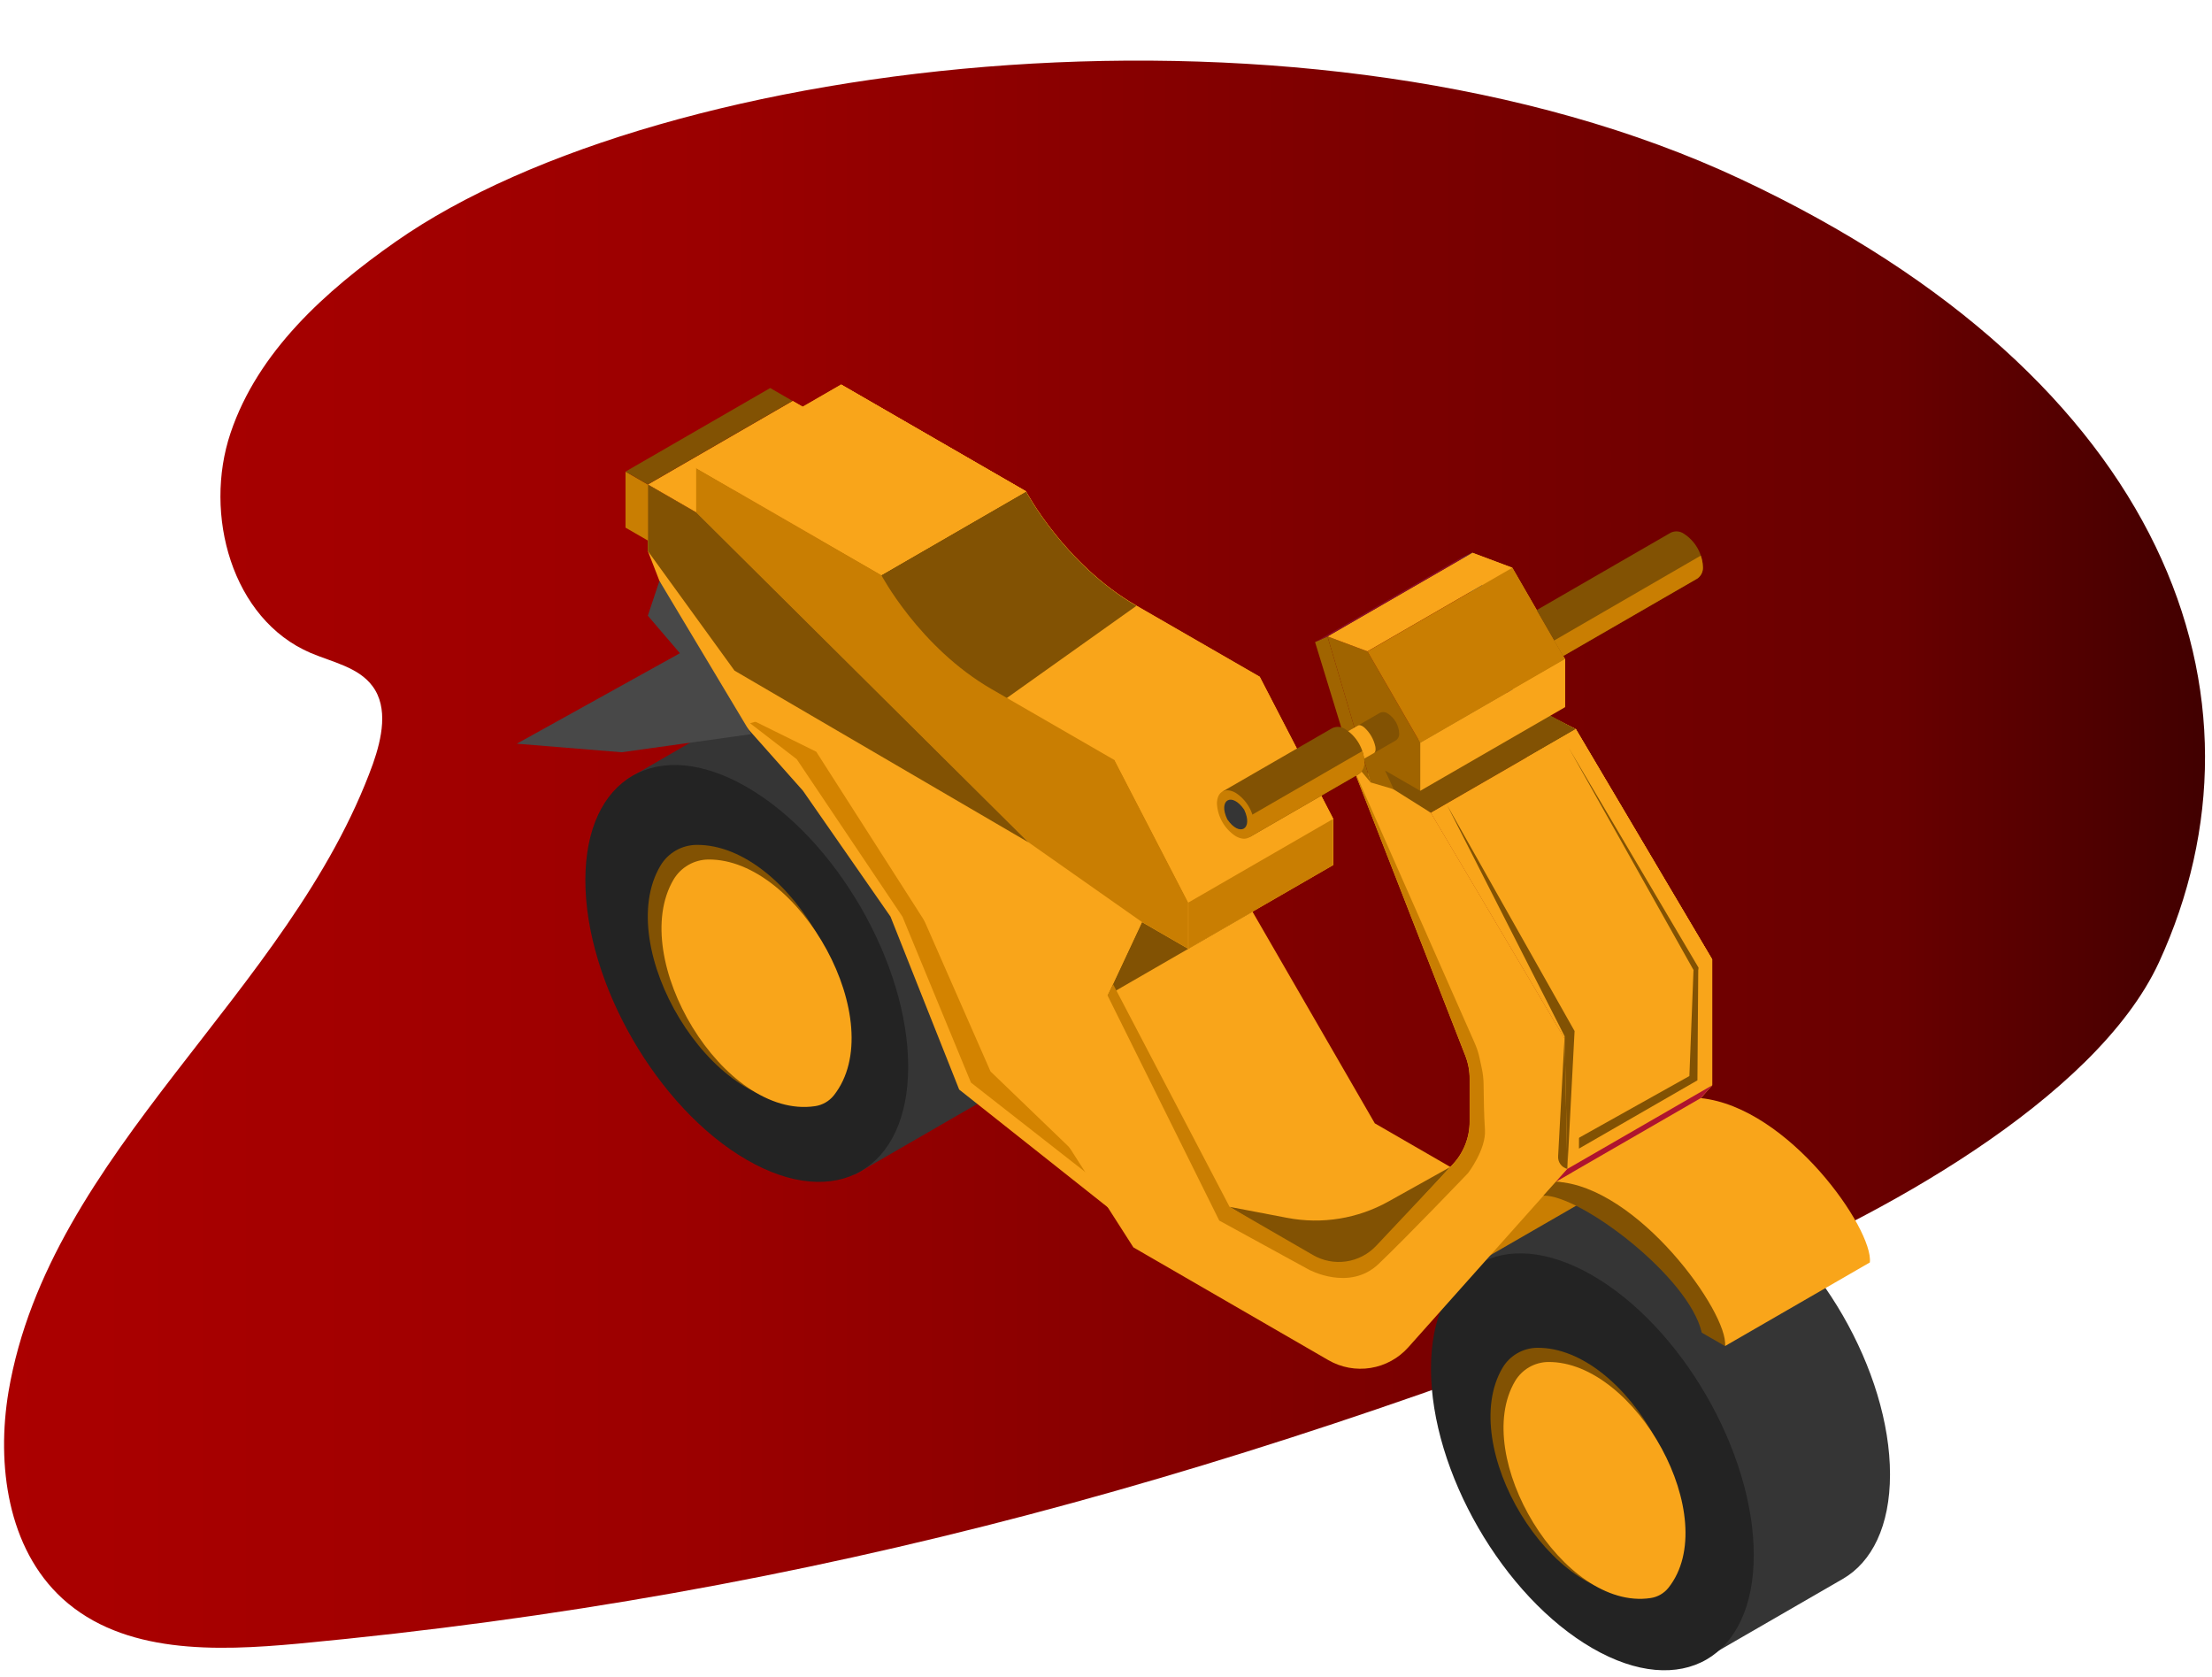 <svg width="525" height="398" viewBox="0 0 525 398" fill="none" xmlns="http://www.w3.org/2000/svg">
<path d="M93.921 57.34C77.221 69.04 61.221 83.44 54.721 102.74C48.221 122.04 55.021 146.94 73.721 154.94C78.921 157.14 85.121 158.34 88.421 162.84C92.221 167.94 90.621 175.24 88.521 181.24C68.821 235.74 11.721 273.14 2.021 330.24C-0.879 347.64 1.821 367.44 14.821 379.34C29.321 392.54 51.221 391.84 70.721 390.04C194.421 378.44 296.021 349.04 411.321 302.94C444.721 289.54 497.321 261.04 512.421 228.34C541.321 165.44 514.421 90.04 413.221 42.54C312.021 -4.96 157.421 12.84 93.921 57.34Z" fill="url(#paint0_linear_2544_41915)"/>
<path d="M356.222 164.07L374.002 173L406.372 227.67V257.51L360.372 309.06L308.372 307.96L271.282 261.89L248.102 248.51L188.102 110.89V95.12L199.612 101.77V91.24L243.522 116.59C243.522 116.59 252.632 133.85 269.712 143.71L299.002 160.58L316.462 194.32V205.32L305.462 198.96L297.302 216.4L326.302 266.57L354.462 282.83L383.302 252.2V233.32L356.222 164.07Z" fill="#F9A51A"/>
<path d="M262.881 236.21L297.261 216.36L271.041 218.77L262.881 236.21Z" fill="#825203"/>
<path d="M406.381 257.54V227.7L374.011 173.03L359.691 165.82L388.841 235.25L386.781 255.47L355.741 287.94L344.031 292.56L354.421 305.64L360.391 309.09L406.381 257.54Z" fill="#F9A51A"/>
<path d="M354.101 294.73L372.001 277.38L382.971 285L379.101 291.63L349.121 308.11L354.101 294.73Z" fill="#C97E02"/>
<path d="M374.011 173.03L339.631 192.88L325.311 185.67L352.351 161.6L374.011 173.03Z" fill="#825203"/>
<path d="M334.721 190.41L325.311 185.67L352.351 161.6L369.211 170.5L334.721 190.41Z" fill="#825203"/>
<path d="M363.321 168.08L363.111 162.99L371.461 167.81V156.42L358.931 134.72L349.451 131.17L359.691 165.82L363.321 168.08Z" fill="#F9A51A"/>
<path d="M359.69 165.82L349.45 131.17L346.5 132.53L355 160.23L359.69 165.82Z" fill="#34495E"/>
<path d="M182.71 165.28C189.65 161.22 199.26 161.76 209.9 167.9C231.05 180.11 248.2 209.82 248.2 234.25C248.2 246.46 243.91 255.05 236.98 259.05L202.82 278.77L148.65 185L182.71 165.28Z" fill="#353535"/>
<path d="M190.571 187.64L174.121 169.12L200.821 165.46V179.58L228.661 221.33L265.851 288.81L227.651 258.55L211.351 217.51L190.571 187.64Z" fill="#F9A51A"/>
<path d="M189.091 180.15L178.031 171.63L201.851 164.43V178.56L235.091 254.25L269.941 287.79L230.451 256.9L214.191 217.53L189.091 180.15Z" fill="#D38300"/>
<path d="M215.55 253.11C215.55 277.54 198.39 287.45 177.24 275.23C156.09 263.01 138.93 233.31 138.93 208.88C138.93 184.45 156.08 174.55 177.24 186.76C198.4 198.97 215.55 228.68 215.55 253.11Z" fill="#232323"/>
<path d="M191.26 261.41C168.83 264.21 145.26 224.7 156.76 205.41C157.642 203.93 158.888 202.701 160.379 201.84C161.871 200.979 163.558 200.514 165.28 200.49C187.75 200.23 210.2 240.36 196.57 258.39C195.933 259.223 195.134 259.92 194.222 260.438C193.31 260.957 192.303 261.288 191.26 261.41Z" fill="#825203"/>
<path d="M193.441 262.49C171.761 265.71 148.801 227.38 159.881 208.69C160.73 207.27 161.928 206.09 163.361 205.262C164.795 204.434 166.416 203.986 168.071 203.96C189.801 203.71 211.511 242.76 197.881 259.96C196.772 261.333 195.186 262.236 193.441 262.49Z" fill="#F9A51A"/>
<path d="M383.09 280.92C390.03 276.85 399.65 277.39 410.28 283.53C431.43 295.75 448.58 325.45 448.58 349.88C448.58 362.1 444.3 370.68 437.36 374.68L403.2 394.41L349 300.58L383.09 280.92Z" fill="#353535"/>
<path d="M403.661 260.58C424.591 262.76 444.721 291.82 443.791 299.58L409.421 319.42C406.421 306.18 378.021 280.18 369.291 280.42L403.661 260.58Z" fill="#F9A51A"/>
<path d="M416.241 369C416.241 393.43 399.091 403.34 377.941 391.12C356.791 378.9 339.631 349.2 339.631 324.77C339.631 300.34 356.781 290.44 377.941 302.65C399.101 314.86 416.241 344.55 416.241 369Z" fill="#232323"/>
<path d="M320.62 180.94L339.62 192.88L372 247.55V277.38L334.26 319.7C331.93 322.321 328.766 324.056 325.303 324.612C321.841 325.168 318.293 324.51 315.26 322.75L269 296L193.73 178.38L167.18 165.28L153.76 130.76V115L165.28 121.65V111.09L209.18 136.44C209.18 136.44 218.29 153.7 235.37 163.56C252.45 173.42 264.59 180.43 264.59 180.43L282.05 214.17V225.17L271.05 218.82L262.89 236.26L291.89 286.43L311.69 297.87C314.072 299.249 316.85 299.782 319.573 299.383C322.296 298.983 324.804 297.675 326.69 295.67L344.8 276.3C347.384 273.542 348.815 269.9 348.8 266.12V256C348.808 254.15 348.469 252.315 347.8 250.59L320.62 180.94Z" fill="#F9A51A"/>
<path d="M153.76 114.97L165.28 121.62L199.62 101.79L188.1 95.14L153.76 114.97Z" fill="#F9A51A"/>
<path d="M282.051 225.12L316.391 205.3V194.3L298.931 160.6L269.711 143.73C252.631 133.87 243.521 116.61 243.521 116.61L199.621 91.26L194.191 134L259.761 189.42L282.051 225.12Z" fill="#F9A51A"/>
<path d="M235.001 168.45L194.191 134L194.921 128.25L209.181 136.48L243.521 116.65C243.521 116.65 252.631 133.91 269.711 143.77" fill="#825203"/>
<path d="M271 218.77L282 225.12V214.12L264.54 180.38C264.54 180.38 252.4 173.38 235.32 163.51C218.24 153.64 209.13 136.39 209.13 136.39L165.23 111.04V121.57L244.05 199.84L271 218.77Z" fill="#C97E02"/>
<path d="M244.1 199.89L165.28 121.62L153.76 114.97V130.76L174.33 159.14L244.1 199.89Z" fill="#825203"/>
<path d="M148.461 125.21L153.761 128.27V114.97L148.461 111.91V125.21Z" fill="#C97E02"/>
<path d="M182.801 92.08L188.101 95.14L153.761 114.97L148.461 111.91L182.801 92.08Z" fill="#825203"/>
<path d="M369.29 280.42C388.65 281.35 410.35 311.67 409.42 319.42L403.9 316.24C400.9 302.99 375.05 283.5 366.32 283.72L369.29 280.42Z" fill="#825203"/>
<path d="M178.3 174.21L147.55 178.51L122.66 176.48L161.37 155.01L153.76 146.1L156.51 137.84L178.3 174.21Z" fill="#484848"/>
<path d="M330.79 187.28L328.73 182.84L337.08 187.66V176.26L324.56 154.57L315.07 151.02L325.31 185.67L330.79 187.28Z" fill="#A06400"/>
<path d="M325.311 185.67L315.071 151.02L312.121 152.37L320.621 180.08L325.311 185.67Z" fill="#A06400"/>
<path d="M199.621 91.26L165.281 111.09L209.191 136.44L243.521 116.61L199.621 91.26Z" fill="#F9A51A"/>
<path d="M199.621 91.26L165.281 111.09L209.191 136.44L243.521 116.61L199.621 91.26Z" fill="#F9A51A"/>
<path d="M298.93 160.6L264.59 180.43L282.05 214.17L316.39 194.34L298.93 160.6Z" fill="#F9A51A"/>
<path d="M282.051 214.17V225.12L316.391 205.3V194.34L282.051 214.17Z" fill="#C97E02"/>
<path d="M349.45 131.17L315.07 151.02L324.56 154.57L358.93 134.72L349.45 131.17Z" fill="#F9A51A"/>
<path d="M358.942 134.726L324.561 154.576L337.086 176.27L371.467 156.42L358.942 134.726Z" fill="#C97E02"/>
<path d="M346.501 132.53L312.121 152.37L315.071 151.02L349.451 131.17L346.501 132.53Z" fill="#8B1026"/>
<path d="M371.46 167.81L337.08 187.66V176.26L371.46 156.42V167.81Z" fill="#F9A51A"/>
<path d="M374.011 173.03L339.631 192.88L372.001 247.55L406.381 227.7L374.011 173.03Z" fill="#F9A51A"/>
<path d="M374.011 173.03L339.631 192.88L372.001 247.55L406.381 227.7L374.011 173.03Z" fill="#F9A51A"/>
<path d="M406.381 257.54L372.001 277.38L369.291 280.42L403.671 260.57L406.381 257.54Z" fill="#AE142F"/>
<path d="M396.561 126.39C397.065 126.154 397.623 126.057 398.177 126.109C398.731 126.162 399.261 126.363 399.711 126.69C401.007 127.534 402.085 128.673 402.859 130.012C403.632 131.352 404.078 132.855 404.161 134.4C404.221 134.952 404.133 135.511 403.904 136.017C403.675 136.524 403.315 136.96 402.861 137.28L371.001 155.68L364.711 144.78L396.561 126.39Z" fill="#825203"/>
<path d="M403.662 131.85C403.968 132.667 404.137 133.528 404.162 134.4C404.222 134.952 404.133 135.511 403.905 136.017C403.676 136.524 403.316 136.96 402.862 137.28L371.002 155.68L368.852 152L403.662 131.85Z" fill="#C97E02"/>
<path d="M327.511 169.16C327.815 169.018 328.152 168.959 328.486 168.991C328.82 169.023 329.139 169.143 329.411 169.34C330.189 169.848 330.835 170.532 331.299 171.336C331.763 172.14 332.031 173.043 332.081 173.97C332.116 174.303 332.061 174.639 331.922 174.943C331.784 175.247 331.565 175.509 331.291 175.7L315.641 184.7L311.871 178.16L327.511 169.16Z" fill="#825203"/>
<path d="M322.321 172.16C322.641 171.97 323.151 172.1 323.771 172.6C325.13 173.817 326.065 175.435 326.441 177.22C326.561 178 326.441 178.51 326.101 178.7L315.641 184.7L311.871 178.16L322.321 172.16Z" fill="#F9A51A"/>
<path d="M316.22 172.78C316.723 172.542 317.282 172.444 317.836 172.496C318.391 172.549 318.921 172.751 319.37 173.08C320.666 173.925 321.745 175.063 322.518 176.403C323.291 177.742 323.737 179.246 323.82 180.79C323.879 181.342 323.79 181.901 323.562 182.407C323.333 182.913 322.974 183.349 322.52 183.67L296.45 198.72L290.16 187.82L316.22 172.78Z" fill="#825203"/>
<path d="M323.361 178.22C323.656 179.045 323.811 179.914 323.821 180.79C323.88 181.343 323.791 181.901 323.562 182.407C323.334 182.913 322.974 183.349 322.521 183.67L296.451 198.72L294.301 195L323.361 178.22Z" fill="#C97E02"/>
<path d="M288.83 190.71C288.913 192.255 289.359 193.758 290.132 195.098C290.906 196.437 291.984 197.576 293.28 198.42C295.74 199.84 297.73 198.69 297.73 195.85C297.647 194.306 297.201 192.802 296.428 191.463C295.655 190.123 294.576 188.984 293.28 188.14C290.82 186.73 288.83 187.88 288.83 190.71Z" fill="#C97E02"/>
<path d="M291.29 194.43C294.19 198.69 297.51 196.78 295.29 192.13C292.37 187.87 289.05 189.79 291.29 194.43Z" fill="#353535"/>
<path d="M389.64 378.19C368.17 380.87 345.64 343.04 356.64 324.54C357.488 323.126 358.682 321.952 360.11 321.128C361.538 320.304 363.152 319.857 364.8 319.83C386.31 319.58 407.8 358 394.8 375.26C394.184 376.073 393.409 376.753 392.522 377.256C391.635 377.76 390.654 378.078 389.64 378.19Z" fill="#825203"/>
<path d="M391.721 379.22C371.001 382.31 349.001 345.61 359.601 327.72C360.413 326.36 361.56 325.231 362.932 324.44C364.305 323.648 365.857 323.222 367.441 323.2C388.241 323 409.001 360.34 396.001 376.77C394.939 378.103 393.408 378.98 391.721 379.22Z" fill="#F9A51A"/>
<path d="M374.89 246.29L374.75 272.56L402.87 256.36L403.07 229.52L374.89 246.29Z" fill="#825203"/>
<path d="M371.24 245.51L371.69 271.71L400.96 255.34L401.96 229.67L371.24 245.51Z" fill="#F9A51A"/>
<path d="M311.381 298.33C313.776 299.718 316.567 300.264 319.309 299.882C322.051 299.499 324.586 298.21 326.511 296.22L344.221 276.92L329.541 285.11C322.248 289.19 313.749 290.568 305.541 289L291.811 286.38L311.381 298.33Z" fill="#825203"/>
<path d="M320.621 180.94L347.821 250.56C348.491 252.285 348.83 254.12 348.821 255.97V266.12C348.837 269.9 347.406 273.542 344.821 276.3L326.631 295.62C324.746 297.625 322.238 298.934 319.515 299.333C316.791 299.732 314.013 299.199 311.631 297.82L291.831 286.38L264.191 233.57L262.861 236.21L289.381 289.64L310.611 301.26C310.611 301.26 320.241 306.56 327.201 299.93C334.161 293.3 348.441 278.36 348.441 278.36C348.441 278.36 352.751 272.72 352.441 268.08C352.211 264.87 352.141 260.08 352.121 257.42C352.11 256.095 351.963 254.775 351.681 253.48L351.171 251.1C350.914 249.887 350.532 248.704 350.031 247.57L320.621 180.94Z" fill="#C97E02"/>
<path d="M343.451 191.05L373.711 244.67L372.001 277.38L371.351 245.89L343.451 191.05Z" fill="#825203"/>
<path d="M372.352 177.5L403.072 229.52L403.062 230.06L401.952 230.2L372.352 177.5Z" fill="#825203"/>
<path d="M371.35 245.89L372 277.38C371.333 277.214 370.746 276.816 370.345 276.257C369.944 275.699 369.754 275.016 369.81 274.33L371.35 245.89Z" fill="#825203"/>
<defs>
<linearGradient id="paint0_linear_2544_41915" x1="0.961" y1="202.7" x2="523.341" y2="202.7" gradientUnits="userSpaceOnUse">
<stop stop-color="#AB0000"/>
<stop offset="0.32" stop-color="#9B0000"/>
<stop offset="0.6" stop-color="#7E0000"/>
<stop offset="0.86" stop-color="#690000"/>
<stop offset="1" stop-color="#410000"/>
</linearGradient>
</defs>
</svg>
